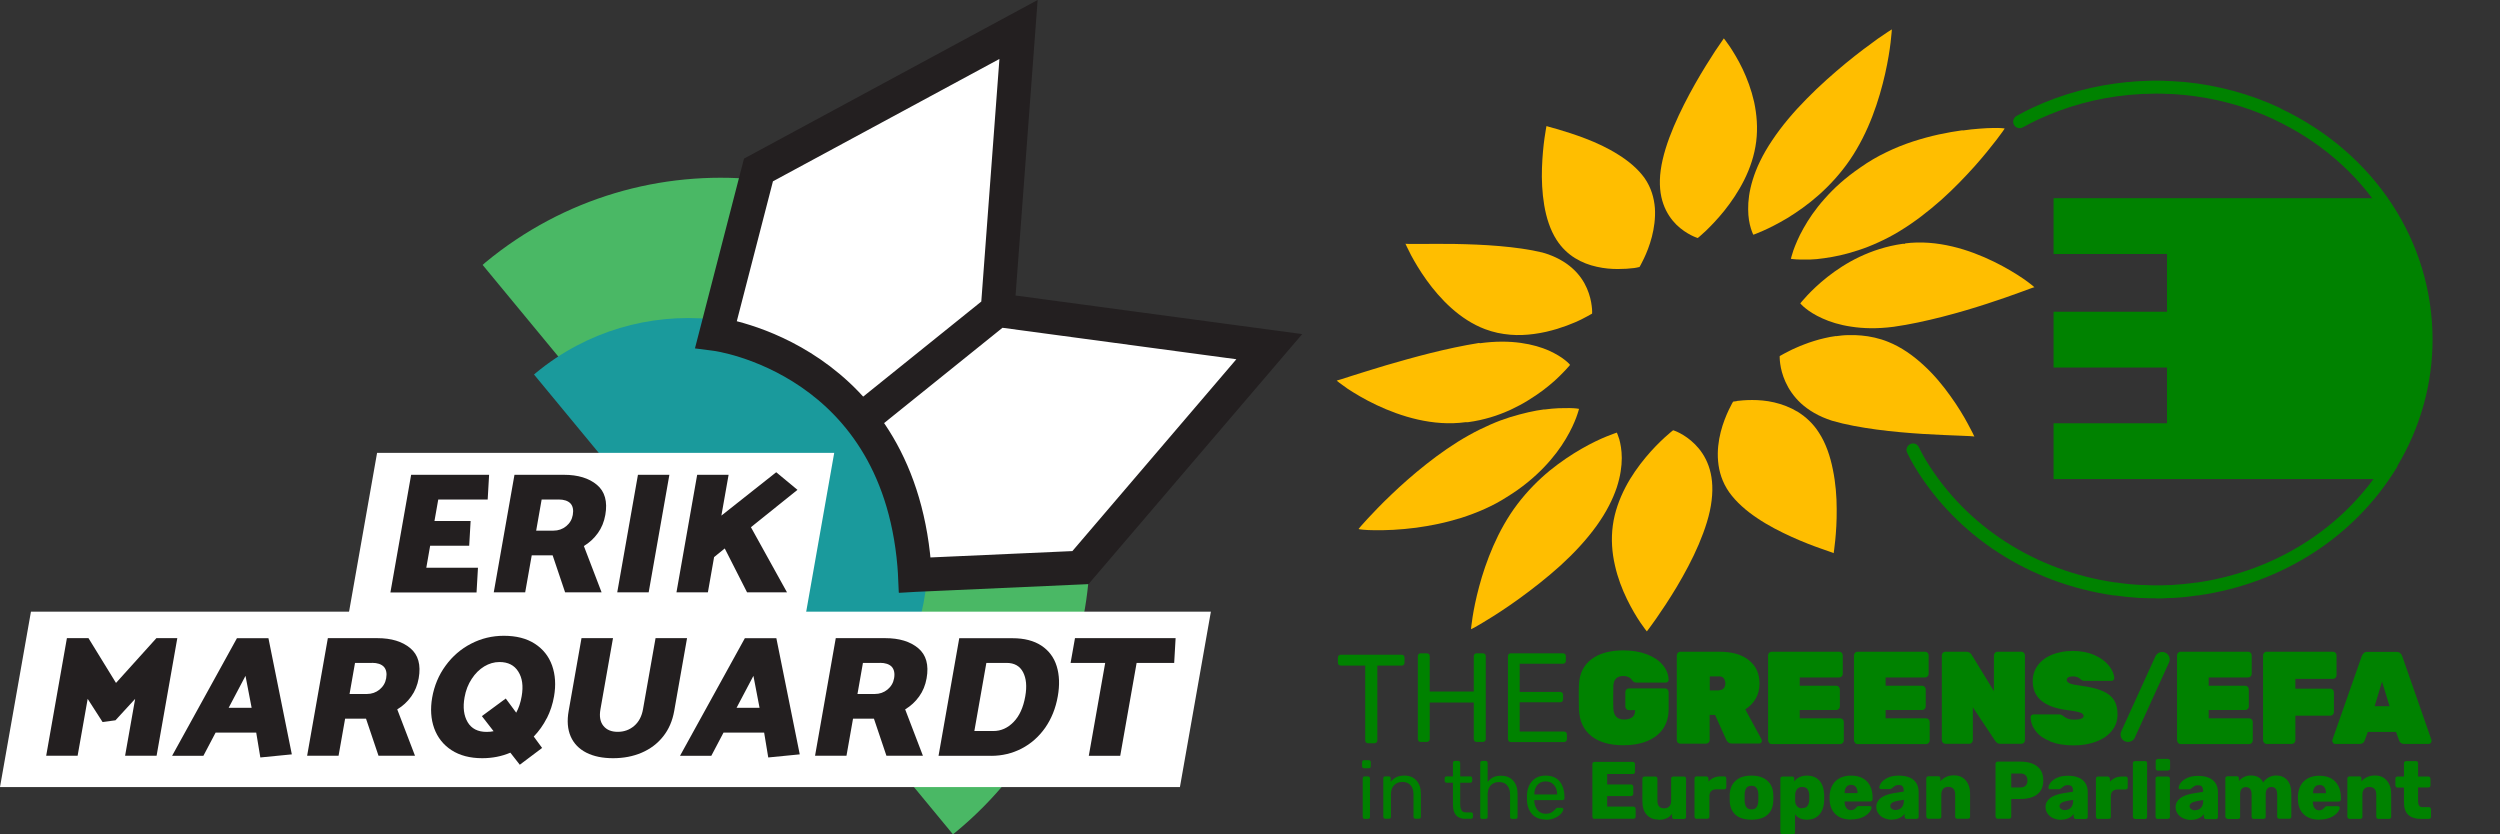 <?xml version="1.0" encoding="UTF-8"?> <svg xmlns="http://www.w3.org/2000/svg" id="Ebene_2" viewBox="0 0 370.68 123.7"><rect x="0" y="0" width="370.68" height="123.7" fill="#333333" stroke="none"/><defs><style>.cls-1{fill:none;}.cls-2{fill:#008200;}.cls-3,.cls-4{fill:#fff;}.cls-5{fill:#ffbe00;}.cls-6{fill:#231f20;}.cls-7{fill:#1a9a9c;}.cls-8{fill:#4ab865;}.cls-4{stroke:#231f20;stroke-linecap:square;stroke-miterlimit:10;stroke-width:5px;}</style></defs><g id="Layer_2"><g id="Layer_1-2"><path class="cls-8" d="m149.08,46.24c-19.26-23.32-53.78-26.6-77.09-7.34-.15.12-.29.25-.43.38l20.66,25.01c4.44-4.36,10.61-6.93,17.32-6.54,12.6.72,22.23,11.52,21.51,24.12-.42,7.32-4.26,13.62-9.86,17.49l20.1,24.34c.15-.12.3-.23.45-.35,23.32-19.26,26.6-53.78,7.34-77.09v-.02Z"></path><path class="cls-7" d="m129.45,60.05c-12.49-15.12-34.87-17.25-49.99-4.76-.1.08-.19.16-.28.24l13.4,16.22c2.88-2.83,6.88-4.49,11.23-4.24,8.17.47,14.41,7.47,13.94,15.64-.27,4.75-2.76,8.83-6.39,11.34l13.04,15.78c.1-.08.2-.15.29-.23,15.12-12.49,17.25-34.87,4.76-49.99h0Z"></path><path class="cls-4" d="m147.91,45.98l-19.73,15.88m7.47,23.4l24.55-1.1,28-32.76-40.29-5.42,3.11-41.61-38.56,20.83-6.29,24.34s27.64,3.56,29.49,35.72h0"></path><polygon class="cls-3" points="119.1 93.17 51.32 93.17 55.91 67.15 123.69 67.15 119.1 93.17"></polygon><polygon class="cls-3" points="174.95 116.7 0 116.7 4.59 90.69 179.54 90.69 174.95 116.7"></polygon><rect class="cls-1" x="74.44" y="43.73" width="27.84" height="71.32" rx="2.83" ry="2.83" transform="translate(1.57 160.5) rotate(-85)"></rect><path class="cls-6" d="m57.89,87.83l3.07-17.43h11.56l-.21,3.67h-7.33l-.56,3.18h5.36l-.21,3.67h-5.79l-.57,3.26h7.66l-.21,3.67h-12.77v-.02Z"></path><path class="cls-6" d="m76.29,70.4h7.33c2.08,0,3.71.5,4.89,1.49s1.59,2.48,1.24,4.46c-.18,1.02-.55,1.93-1.11,2.7-.56.78-1.24,1.41-2.07,1.91l2.63,6.87h-5.41l-1.85-5.49h-3.1l-.97,5.49h-4.66l3.07-17.43h.01Zm6.53,3.67h-2.51l-.81,4.61h2.56c.72,0,1.35-.22,1.88-.65.54-.44.87-1,.99-1.68.13-.75.01-1.32-.35-1.71-.37-.38-.95-.58-1.76-.58h0Z"></path><path class="cls-6" d="m91.52,87.83l3.07-17.43h4.66l-3.07,17.43h-4.66Z"></path><path class="cls-6" d="m110.77,87.83l-3.31-6.51-1.58,1.28-.92,5.23h-4.66l3.07-17.43h4.66l-1.07,6.05,8.13-6.43,3.15,2.61-6.9,5.54,5.35,9.66h-5.92,0Z"></path><path class="cls-6" d="m15.21,107.06l-2.21-3.44-1.49,8.43h-4.66l3.07-17.43h3.2l4.08,6.64,5.99-6.64h3.1l-3.07,17.43h-4.67l1.49-8.43-2.92,3.18-1.92.26h.01Z"></path><path class="cls-6" d="m39.8,94.62l3.47,17.23-4.67.46-.61-3.69h-6.02l-1.81,3.44h-4.64l9.61-17.43h4.67Zm-3.4,5.59l-2.5,4.74h3.41l-.91-4.74Z"></path><path class="cls-6" d="m48.62,94.62h7.33c2.08,0,3.71.5,4.89,1.49s1.59,2.48,1.24,4.46c-.18,1.02-.55,1.93-1.11,2.7-.56.78-1.24,1.41-2.07,1.91l2.63,6.87h-5.41l-1.85-5.49h-3.1l-.97,5.49h-4.66l3.07-17.43h.01Zm6.53,3.67h-2.51l-.81,4.61h2.56c.72,0,1.35-.22,1.88-.65.54-.44.87-1,.99-1.68.13-.75.01-1.32-.35-1.71-.37-.38-.95-.58-1.76-.58h0Z"></path><path class="cls-6" d="m81.07,106.49c-.51,1.01-1.15,1.91-1.93,2.72l1.24,1.69-3.31,2.49-1.4-1.79c-1.29.55-2.68.82-4.17.82-1.81,0-3.33-.4-4.55-1.19s-2.07-1.88-2.57-3.24c-.49-1.37-.59-2.89-.3-4.56.31-1.76.97-3.34,1.99-4.73,1.01-1.39,2.27-2.48,3.78-3.26s3.12-1.17,4.85-1.17c1.85,0,3.38.39,4.6,1.18s2.07,1.86,2.56,3.23c.48,1.37.58,2.89.29,4.56-.2,1.16-.56,2.25-1.07,3.26h0Zm-7.89,1.92l-1.73-2.23,3.54-2.61,1.55,2.1c.37-.67.65-1.48.81-2.44.26-1.49.1-2.7-.5-3.65-.59-.95-1.52-1.42-2.79-1.42-.79,0-1.54.22-2.26.65-.72.44-1.34,1.05-1.86,1.85-.52.79-.88,1.7-1.06,2.73-.27,1.5-.11,2.73.46,3.69s1.51,1.44,2.81,1.44c.39,0,.73-.03,1.02-.1h.01Z"></path><path class="cls-6" d="m90.89,94.62l-1.86,10.54c-.19,1.06-.04,1.88.44,2.47.48.59,1.18.88,2.12.88s1.75-.29,2.44-.88,1.12-1.41,1.31-2.47l1.86-10.54h4.67l-1.9,10.77c-.26,1.49-.81,2.76-1.65,3.81-.83,1.05-1.89,1.85-3.17,2.4s-2.69.82-4.25.82-2.87-.27-3.96-.82c-1.08-.55-1.86-1.35-2.32-2.4s-.57-2.32-.3-3.81l1.9-10.77s4.67,0,4.67,0Z"></path><path class="cls-6" d="m115.11,94.62l3.47,17.23-4.67.46-.61-3.69h-6.02l-1.81,3.44h-4.64l9.61-17.43h4.67,0Zm-3.4,5.59l-2.5,4.74h3.41s-.91-4.74-.91-4.74Z"></path><path class="cls-6" d="m123.93,94.62h7.33c2.08,0,3.71.5,4.89,1.49s1.59,2.48,1.24,4.46c-.18,1.02-.55,1.93-1.11,2.7-.56.78-1.24,1.41-2.07,1.91l2.63,6.87h-5.41l-1.85-5.49h-3.1l-.97,5.49h-4.66l3.07-17.43h.01Zm6.53,3.67h-2.51l-.81,4.61h2.56c.72,0,1.35-.22,1.88-.65.54-.44.87-1,.99-1.68.13-.75,0-1.32-.35-1.71-.37-.38-.95-.58-1.76-.58h0Z"></path><path class="cls-6" d="m146.95,112.06h-7.79l3.07-17.43h7.9c1.74,0,3.17.37,4.28,1.1,1.11.74,1.87,1.75,2.27,3.05.4,1.3.46,2.79.16,4.46-.31,1.78-.94,3.33-1.87,4.67-.94,1.33-2.1,2.36-3.49,3.08s-2.9,1.08-4.52,1.08h-.01Zm2.3-13.77h-3l-1.78,10.1h2.82c1.13,0,2.12-.44,2.99-1.33.87-.89,1.45-2.16,1.74-3.82.26-1.47.15-2.66-.33-3.58-.48-.91-1.29-1.37-2.44-1.37h0Z"></path><path class="cls-6" d="m174.09,98.29h-5.56l-2.43,13.77h-4.66l2.43-13.77h-5.13l.65-3.67h14.92l-.21,3.67h0Z"></path></g><g id="logo_right" transform="translate(35.424 31.340) translate(244.015 32.695) scale(1.956) translate(-244.015 -32.695)"><path class="cls-2" d="m284.96,25.81c0,3.85-1.19,7.44-3.25,10.46h-16.29s-8.6,0-8.6,0v-4.23h8.6v-4.22h-8.6v-4.23h8.6v-4.38h-8.6v-4.23h24.63c2.21,3.1,3.5,6.82,3.5,10.84"></path><path class="cls-5" d="m231.83,2.86h0s-.26.37-.67.98c-.4.62-.95,1.48-1.51,2.47-.56.99-1.14,2.11-1.62,3.24-.48,1.13-.85,2.28-.99,3.31-.14,1.04-.04,1.88.2,2.56.24.68.61,1.19.99,1.57.39.38.79.63,1.1.79.31.16.52.22.52.22,0,0,.24-.19.62-.55.37-.36.88-.88,1.4-1.53.52-.65,1.06-1.44,1.5-2.32.44-.88.78-1.87.91-2.92.13-1.05.04-2.07-.16-3-.21-.93-.53-1.77-.87-2.49-.34-.71-.7-1.29-.97-1.7-.27-.4-.46-.63-.46-.63"></path><path class="cls-5" d="m213.32,25.96s-.01,0-.02,0c0,0-.01,0-.02,0,0,0-.01,0-.02,0,0,0-.01,0-.02,0-1.19.19-2.43.46-3.64.76-1.2.3-2.36.63-3.39.93-1.02.3-1.91.59-2.56.79-.65.21-1.07.35-1.15.36h-.02s0,0,0,0c0,.02.3.26.82.62.53.35,1.29.81,2.2,1.24.91.43,1.98.84,3.13,1.1,1.15.26,2.38.37,3.62.2,0,0,0,0,.02,0s0,0,.02,0c0,0,0,0,.01,0,0,0,0,0,.01,0,.01,0,.02,0,.03,0,0,0,.02,0,.03,0,0,0,.02,0,.03,0,0,0,.02,0,.03,0,.61-.08,1.18-.21,1.72-.37.54-.16,1.05-.36,1.53-.58.47-.22.92-.46,1.32-.71.41-.25.77-.5,1.11-.75.33-.25.63-.5.88-.72.25-.23.47-.44.64-.62.17-.18.31-.32.4-.43.09-.1.14-.16.14-.16,0-.01-.12-.16-.39-.37-.26-.21-.67-.47-1.22-.72-.55-.24-1.26-.46-2.13-.58-.87-.12-1.91-.14-3.12.03"></path><path class="cls-5" d="m245.58,18.44s-.03,0-.05,0c-.02,0-.03,0-.05,0-.02,0-.03,0-.05,0-.02,0-.03,0-.05,0-1.22.17-2.32.54-3.27.99-.95.45-1.77,1-2.43,1.52-.66.52-1.17,1.02-1.52,1.39-.35.37-.53.61-.54.61,0,0,.13.17.4.38.27.22.69.5,1.27.76.57.26,1.3.5,2.2.63.9.14,1.96.17,3.2.01,1.22-.17,2.48-.45,3.7-.76,1.21-.31,2.38-.66,3.39-.99,1.02-.33,1.89-.64,2.52-.87.63-.23,1.02-.38,1.07-.38h0s-.31-.28-.85-.65c-.54-.37-1.31-.84-2.23-1.29-.92-.45-2-.88-3.15-1.15-1.15-.27-2.37-.39-3.59-.23"></path><path class="cls-5" d="m207.69,18.43h0s0,0,0,0c0,0,0,0,0,0,0,0,0,0,0,0,0,0,0,0,0,0h0Zm0,0s.17.38.43.88c.27.5.66,1.17,1.17,1.88.51.71,1.14,1.46,1.88,2.12.74.66,1.6,1.24,2.56,1.6.32.12.63.21.95.28.32.07.64.11.95.14.31.03.63.03.93.02.31-.01.61-.04.9-.08.31-.04.61-.1.89-.16.29-.07.57-.14.83-.22.26-.08.51-.17.74-.25.23-.09.45-.18.65-.26.2-.09.38-.17.53-.25.16-.08.29-.15.4-.21.11-.06.2-.11.25-.14.06-.03.09-.05.09-.05,0,0,.02-.23-.03-.58-.04-.35-.14-.82-.36-1.33-.22-.51-.57-1.05-1.11-1.53-.54-.48-1.27-.91-2.26-1.19-.98-.24-2.12-.39-3.27-.49-1.15-.1-2.32-.14-3.37-.16-1.05-.02-1.98,0-2.65,0-.68,0-1.1,0-1.13-.02"></path><path class="cls-5" d="m218.38,9.52s-.07.35-.15.92c-.08.57-.16,1.36-.19,2.25-.03.89.01,1.87.17,2.82.16.95.45,1.87.93,2.62.39.61.87,1.06,1.4,1.39.53.33,1.1.54,1.66.66.56.13,1.11.17,1.59.17.48,0,.89-.03,1.19-.07.07,0,.13-.02.19-.03.06,0,.1-.02.14-.03.04,0,.07-.01.09-.02.02,0,.03,0,.03,0,0,0,.15-.24.34-.65.19-.4.43-.98.6-1.64.17-.66.28-1.41.23-2.18-.06-.76-.28-1.55-.78-2.27-.5-.7-1.22-1.3-2.01-1.79-.79-.5-1.66-.9-2.47-1.21-.81-.31-1.55-.54-2.09-.7-.54-.15-.88-.24-.88-.25"></path><path class="cls-5" d="m249.93,9.83c-.56.08-1.17.18-1.81.32-.64.14-1.3.32-1.98.54-.67.22-1.35.49-2.02.82-.67.32-1.32.7-1.94,1.14-1.13.77-2.02,1.58-2.72,2.38-.71.79-1.22,1.56-1.6,2.24-.38.67-.61,1.25-.76,1.66-.14.41-.19.65-.19.65,0,0,.06.01.18.02.12.01.28.03.5.03.22,0,.49,0,.79,0,.31-.01.66-.04,1.05-.1.37-.05.78-.12,1.22-.22.44-.1.9-.23,1.39-.39.49-.16,1-.36,1.52-.6.53-.24,1.07-.52,1.62-.86,1.12-.68,2.18-1.51,3.14-2.36.95-.85,1.8-1.74,2.51-2.53.71-.8,1.28-1.51,1.67-2.02.39-.51.61-.83.61-.84,0-.02-.08-.03-.23-.04-.15-.01-.37-.02-.66-.01-.28,0-.62.02-1.01.05-.39.03-.82.07-1.29.14"></path><path class="cls-5" d="m244.55,2.19s-.42.26-1.05.7c-.63.45-1.49,1.09-2.43,1.86-.94.78-1.98,1.69-2.96,2.69-.98.99-1.9,2.07-2.63,3.17-.73,1.09-1.19,2.08-1.46,2.96-.27.87-.36,1.63-.35,2.25,0,.62.1,1.1.2,1.43.1.33.19.5.19.5,0,0,.28-.09.74-.3.46-.2,1.1-.52,1.84-.96.73-.45,1.56-1.02,2.38-1.75.82-.73,1.64-1.61,2.36-2.66.72-1.06,1.28-2.2,1.71-3.32.43-1.12.74-2.23.96-3.2.22-.97.35-1.81.42-2.41.07-.6.09-.95.09-.95h0s0,0,0,0Z"></path><path class="cls-5" d="m227.96,32.59h0s-.25.19-.63.54c-.38.35-.9.86-1.43,1.5-.53.64-1.09,1.41-1.54,2.28-.45.87-.81,1.84-.95,2.88-.14,1.04-.06,2.07.16,3.02.21.95.55,1.82.91,2.56.36.74.73,1.35,1.02,1.78.29.43.49.67.49.67,0,0,.28-.36.7-.96.42-.6.98-1.44,1.57-2.42.58-.98,1.18-2.08,1.66-3.21.48-1.13.86-2.28.98-3.34.13-1.06.02-1.92-.23-2.62-.25-.7-.63-1.23-1.03-1.63-.4-.4-.81-.67-1.13-.84-.32-.17-.53-.23-.54-.23"></path><path class="cls-5" d="m218.21,30.99c-.37.05-.78.12-1.21.22-.43.1-.89.22-1.38.37-.48.15-.99.34-1.51.57-.52.23-1.06.49-1.61.8-1.15.64-2.24,1.41-3.24,2.2-1,.79-1.9,1.59-2.66,2.32-.76.72-1.37,1.37-1.8,1.83-.43.46-.66.75-.66.75,0,.02.11.04.33.06.22.02.53.04.92.04.39,0,.86,0,1.38-.03.53-.03,1.11-.08,1.73-.16.53-.07,1.09-.17,1.67-.29.58-.12,1.17-.28,1.76-.46.59-.19,1.18-.41,1.76-.67.58-.26,1.15-.56,1.69-.91,1.16-.71,2.08-1.49,2.81-2.25.73-.76,1.27-1.5,1.66-2.16.39-.65.64-1.22.79-1.62.15-.4.2-.64.21-.65,0,0-.06-.01-.19-.03-.12-.01-.3-.03-.52-.03-.23,0-.51,0-.83.01-.32.01-.69.05-1.09.1m2.62-.05h0s0,0,0,0Z"></path><path class="cls-5" d="m223.69,32.76s-.28.09-.75.28c-.47.19-1.12.49-1.87.92-.75.43-1.59.98-2.44,1.67-.85.7-1.69,1.54-2.45,2.54-.76,1-1.36,2.1-1.83,3.17-.47,1.08-.82,2.13-1.07,3.07-.25.93-.41,1.74-.5,2.32-.09.58-.12.92-.12.92,0,0,0,0,0,0,0,0,0,0,0,0,.04,0,.47-.23,1.13-.64.67-.4,1.57-.98,2.56-1.7s2.07-1.56,3.1-2.49c1.02-.93,1.98-1.96,2.74-3.02.76-1.06,1.23-2.03,1.52-2.89.28-.86.38-1.61.38-2.23,0-.62-.1-1.1-.19-1.43-.1-.33-.19-.51-.19-.51"></path><path class="cls-5" d="m240.33,25.43c-.3.04-.59.09-.87.16-.28.06-.55.14-.81.22-.25.08-.5.16-.72.25-.23.09-.44.17-.63.26-.19.08-.36.16-.51.24-.15.08-.28.14-.39.2-.11.06-.19.11-.25.14-.06.03-.09.05-.09.05,0,0-.01.24.04.59.05.36.16.84.4,1.37.24.53.61,1.1,1.17,1.62.57.52,1.33.99,2.36,1.32,1.02.3,2.2.51,3.39.67s2.4.26,3.48.33c1.09.07,2.05.1,2.75.13.7.03,1.14.04,1.17.08-.02-.05-.19-.42-.5-.98-.3-.56-.74-1.3-1.31-2.09-.56-.79-1.24-1.62-2.04-2.35-.79-.73-1.69-1.37-2.69-1.77-.34-.14-.68-.24-1.02-.32-.34-.08-.68-.13-1.01-.16-.33-.03-.66-.04-.98-.03-.32,0-.64.04-.94.08m10.49,7.62s0,0,0,0h0s0,0,0,0h0,0s0,0,0,0c0,0,0,0,0,0"></path><path class="cls-5" d="m232.82,30.36s-.09.01-.12.02c-.04,0-.07.01-.09.01-.03,0-.04,0-.06.01-.01,0-.02,0-.02,0,0,0-.15.24-.34.65-.19.41-.43.98-.6,1.65-.17.67-.27,1.43-.2,2.22.07.79.31,1.59.84,2.35.53.74,1.28,1.4,2.12,1.96.84.57,1.77,1.04,2.63,1.43.86.39,1.65.69,2.23.89.58.21.94.32.94.34,0,0,.06-.37.12-.97.06-.6.12-1.44.11-2.38,0-.94-.08-1.98-.29-2.99-.2-1.01-.53-1.99-1.06-2.8-.44-.69-.99-1.19-1.58-1.56-.59-.36-1.21-.59-1.81-.73-.6-.14-1.18-.18-1.67-.18-.49,0-.9.04-1.15.07"></path><path class="cls-2" d="m264.58,45.31c-.3,0-.61,0-.98-.02h-.2c-.66-.04-1.32-.11-1.97-.2h-.08c-6.38-.93-11.86-4.48-15.05-9.74-.18-.29-.34-.6-.49-.9l-.08-.16c-.13-.24-.03-.54.21-.66.24-.13.54-.03.66.21l.08.16c.15.28.3.58.46.84,3.04,5.01,8.27,8.39,14.35,9.27h.08c.62.1,1.25.16,1.89.19h.19c.36.02.65.03.93.03.27,0,.58,0,.94-.02h.19c.63-.04,1.27-.1,1.89-.19h.08c6.04-.88,11.24-4.22,14.29-9.18.01-.04.03-.08.05-.12,1.68-2.78,2.56-5.93,2.56-9.13,0-7.08-4.22-13.47-11.02-16.66-.03-.01-.06-.03-.09-.05-2.13-.99-4.42-1.6-6.8-1.83h-.07c-.32-.04-.64-.06-.94-.07h-.11c-.72-.04-1.23-.03-1.92,0h-.11c-.31.02-.62.04-.94.07h-.05c-2.44.24-4.75.87-6.91,1.88-.33.15-.67.33-1.13.58-.24.13-.54.05-.67-.19-.13-.24-.04-.54.19-.67.47-.26.84-.45,1.18-.61,2.26-1.06,4.68-1.71,7.21-1.96h.08c.33-.04.66-.06.99-.08h.11c.74-.04,1.28-.04,2,0h.11c.32.02.65.04.99.07h.05c2.55.25,4.97.91,7.23,1.96.03.02.06.03.09.06,7.1,3.37,11.5,10.07,11.5,17.51,0,3.33-.91,6.63-2.64,9.53-.01.04-.03.09-.05.13-3.19,5.27-8.68,8.81-15.05,9.73h-.08c-.65.1-1.31.17-1.97.2h-.2c-.37.03-.68.03-.97.03Z"></path><path class="cls-2" d="m206.17,62.02h.28s.07-.01.1-.04c.03-.03.04-.06.04-.1v-1.71c0-.29.08-.52.24-.69.16-.17.37-.25.63-.25s.47.08.62.25c.14.16.22.39.22.69v1.71s.01.07.04.1c.03.03.06.04.1.04h.28s.07-.01.1-.04c.03-.03.04-.06.04-.1v-1.75c0-.42-.11-.75-.33-1-.22-.25-.52-.38-.92-.38-.24,0-.45.04-.61.12-.16.08-.31.2-.43.35v-.27s-.01-.08-.04-.1c-.02-.02-.06-.04-.11-.04h-.27s-.07.01-.1.04c-.03.03-.04.06-.04.1v2.93s.01.07.04.1c.03.03.06.04.1.04m6.1,0h.42s.07-.01.1-.04c.02-.03.04-.06.04-.1v-.2s-.01-.07-.04-.1c-.02-.03-.06-.04-.1-.04h-.38c-.16,0-.28-.05-.35-.16-.07-.11-.1-.27-.1-.48v-1.61h.77s.07-.01.1-.04c.03-.02.04-.06.04-.1v-.2s-.01-.07-.04-.1c-.03-.03-.06-.04-.1-.04h-.77v-1.03s-.01-.07-.04-.1c-.03-.03-.06-.04-.1-.04h-.27s-.07.01-.1.04c-.02.03-.04.06-.04.1v1.03h-.49s-.07.01-.1.04c-.02.03-.04.06-.04.1v.2s.01.07.04.1c.02.02.06.04.1.04h.49v1.66c0,.72.32,1.08.96,1.08m1.25,0h.28s.07-.01.1-.04c.03-.03.04-.06.04-.1v-1.71c0-.29.08-.52.23-.69.16-.17.37-.25.63-.25s.48.08.62.25c.14.16.22.39.22.69v1.71s.01.07.04.1c.03.03.06.04.1.04h.29s.07-.01.1-.04c.03-.03.04-.06.04-.1v-1.75c0-.42-.11-.75-.33-1-.22-.25-.53-.38-.92-.38-.24,0-.44.04-.6.12-.16.08-.3.2-.42.35v-1.44s-.01-.08-.04-.11c-.02-.02-.06-.04-.1-.04h-.28s-.08.01-.1.04c-.03.03-.04.06-.04.11v4.11s.01.07.04.1c.03.03.06.04.1.04m4.82.06c.26,0,.5-.05.7-.14.2-.09.36-.2.47-.33.11-.13.17-.24.17-.33,0-.03-.01-.06-.04-.08-.03-.02-.06-.03-.1-.03h-.27s-.08,0-.1.01c-.02.01-.05.04-.09.09-.06.08-.15.16-.28.24-.12.08-.28.11-.47.11-.25,0-.45-.09-.61-.28-.15-.19-.23-.42-.25-.69v-.06h2.15s.07-.01.1-.04c.03-.03.04-.06.04-.1v-.11c0-.49-.13-.89-.37-1.18-.25-.29-.6-.43-1.05-.43-.42,0-.76.13-1.01.4-.25.26-.39.62-.41,1.06v.2s0,.21,0,.21c.02.45.16.81.41,1.07.25.26.59.39,1.01.39m-.86-1.9v-.02c0-.29.08-.52.23-.7.15-.18.36-.27.63-.27s.47.09.63.27c.16.18.24.42.24.7v.02h-1.73Zm4.55,1.84h2.97s.08-.01.11-.04c.03-.03.05-.07.05-.11v-.61s-.02-.08-.05-.11c-.03-.03-.07-.05-.11-.05h-2v-.8h1.82s.08-.02.11-.05c.03-.03.05-.07.05-.11v-.56s-.02-.08-.05-.11c-.03-.03-.07-.05-.11-.05h-1.82v-.79h1.95s.08-.01.11-.04c.03-.03.05-.07.05-.11v-.61s-.01-.08-.05-.11c-.03-.03-.07-.05-.11-.05h-2.92s-.08.01-.11.05c-.03.03-.04.07-.04.11v4.01s.02.08.05.11c.03.03.07.05.11.05m4.85.06c.47,0,.81-.15,1.03-.45v.24s.01.08.05.11c.03.03.07.04.11.04h.75s.08-.02.11-.05c.03-.03.04-.07.04-.11v-2.91s-.01-.08-.04-.11c-.03-.03-.07-.04-.11-.04h-.82s-.08.01-.11.04c-.03.03-.05.07-.05.11v1.69c0,.18-.05.32-.14.42-.09.1-.22.15-.39.15-.34,0-.51-.19-.51-.57v-1.69s-.02-.08-.05-.11c-.03-.03-.07-.04-.11-.04h-.82s-.08.01-.11.04c-.03.03-.05.07-.05.11v1.72c0,.45.11.79.33,1.03.22.24.51.36.88.36m2.89-.06h.82s.08-.01.11-.04c.03-.03.05-.07.05-.11v-1.56c0-.17.04-.29.13-.38.09-.09.22-.14.38-.14h.62s.08-.02.11-.05c.03-.03.04-.07.04-.11v-.67s-.01-.08-.04-.11c-.03-.03-.07-.04-.11-.04h-.28c-.19,0-.36.03-.52.1-.15.07-.29.17-.4.29v-.23s-.01-.08-.05-.11c-.03-.03-.07-.05-.11-.05h-.75s-.08.01-.11.05c-.03.03-.04.07-.04.11v2.9s.01.08.05.11c.03.03.07.05.11.05m4.16.06c.52,0,.92-.12,1.2-.36.28-.24.43-.58.45-1.03,0-.11.01-.2.01-.28s0-.17-.01-.28c-.02-.44-.18-.78-.47-1.02-.29-.25-.68-.37-1.18-.37s-.9.12-1.18.37c-.29.24-.44.59-.47,1.02,0,.05,0,.15,0,.28s0,.23,0,.28c.02.45.18.79.45,1.03.28.24.68.36,1.2.36m0-.78c-.17,0-.29-.05-.38-.16-.08-.1-.13-.27-.14-.49v-.25s0-.25,0-.25c.01-.21.06-.38.14-.48.08-.11.21-.16.38-.16s.3.05.38.16c.08.11.13.27.14.48,0,.04,0,.12,0,.25s0,.21,0,.25c-.01.22-.06.38-.14.49-.08.11-.21.16-.38.16m2.35,1.89h.8s.08-.01.11-.04c.03-.03.04-.07.04-.11v-1.37c.2.27.5.41.9.41s.71-.13.94-.38c.23-.26.35-.61.37-1.05,0-.06,0-.14,0-.24s0-.18,0-.23c-.02-.46-.14-.82-.37-1.07-.23-.25-.54-.37-.94-.37s-.74.15-.96.44v-.22s-.01-.08-.04-.11c-.03-.03-.06-.04-.11-.04h-.74s-.08.01-.11.04c-.03.03-.05.07-.05.11v4.08s.02.08.05.11c.03.03.07.04.11.04m1.49-1.97c-.17,0-.3-.05-.39-.16-.09-.1-.14-.24-.14-.4,0-.05,0-.13,0-.23s0-.18,0-.23c0-.17.06-.32.14-.43.09-.11.22-.17.39-.17s.32.05.4.16c.08.11.13.26.14.45,0,.04,0,.11,0,.19s0,.15,0,.19c-.01.19-.06.34-.14.45-.08.11-.21.16-.4.16m3.72.86c.32,0,.59-.05.83-.15.23-.1.41-.23.53-.37.12-.14.18-.27.18-.38,0-.03-.01-.06-.04-.08-.03-.02-.06-.03-.1-.03h-.81s-.09,0-.11.02c-.02,0-.05.04-.09.08-.05.06-.11.11-.17.15-.06.04-.14.06-.24.06-.15,0-.27-.06-.35-.17-.08-.11-.13-.26-.13-.45v-.04h1.96s.08-.02.11-.05c.03-.03.05-.07.05-.11v-.15c0-.32-.06-.6-.18-.85-.12-.25-.3-.45-.55-.59-.24-.14-.54-.21-.9-.21-.49,0-.88.14-1.17.41-.29.28-.44.66-.46,1.15v.19c0,.51.16.91.45,1.18.29.27.68.4,1.19.4m-.5-2h0c0-.21.04-.36.13-.47.08-.11.2-.16.36-.16s.28.05.36.16c.09.11.13.26.13.46h0s-.98.01-.98.01Zm3.59,2c.22,0,.41-.04.57-.12.16-.08.29-.18.38-.31v.22s.02.08.05.11c.03.03.07.05.11.05h.76s.08-.02.11-.05c.03-.03.04-.07.04-.11v-1.87c0-.38-.12-.69-.37-.91-.25-.22-.63-.34-1.14-.34-.32,0-.59.05-.81.15-.22.1-.38.22-.49.36-.11.14-.16.26-.17.37,0,.04,0,.07.03.1.03.03.06.04.1.04h.72s.04-.01.06-.04c.04-.02.09-.05.14-.1.07-.06.13-.1.19-.13.06-.03.13-.04.21-.04.15,0,.25.03.31.1.06.07.09.18.09.33v.07l-.77.12c-.41.07-.73.19-.96.36-.23.18-.35.4-.35.68,0,.18.05.34.15.49.1.15.24.27.42.35.18.08.38.13.6.13m.31-.73c-.12,0-.22-.03-.3-.09-.08-.06-.12-.13-.12-.23,0-.18.17-.3.52-.37l.51-.09v.07c0,.23-.06.4-.17.52-.11.12-.26.18-.44.18m2.48.67h.82s.08-.02.11-.05c.03-.03.04-.07.04-.11v-1.69c0-.18.05-.32.14-.42.09-.1.22-.15.39-.15s.3.05.39.15c.09.1.13.24.13.43v1.69s.01.08.05.11c.03.03.07.04.11.04h.82s.08-.02.11-.05c.03-.03.04-.07.04-.11v-1.73c0-.3-.05-.55-.16-.76-.1-.21-.25-.37-.43-.48-.18-.11-.39-.16-.63-.16s-.43.04-.6.12c-.17.08-.32.19-.43.33v-.23s-.02-.08-.04-.11c-.03-.03-.07-.04-.11-.04h-.76s-.08.01-.11.04c-.03.03-.05.07-.05.11v2.91s.02.08.05.11c.03.03.07.05.11.05m5.24,0h.89s.08-.02.11-.05c.03-.03.04-.07.04-.11v-1.34h.71c.54,0,.96-.12,1.26-.35.3-.23.46-.58.46-1.05s-.15-.83-.46-1.07c-.31-.24-.73-.36-1.26-.36h-1.75s-.08.01-.11.05c-.03.03-.04.07-.04.11v4.01s.02.08.05.11c.03.03.07.05.11.05m1.03-2.37v-1.06h.69c.19,0,.32.05.41.15.09.1.13.23.13.39,0,.17-.05.3-.15.39-.1.09-.23.13-.4.13h-.69Zm3.78,2.44c.22,0,.41-.04.57-.12.16-.08.29-.18.38-.31v.22s.02.08.05.11c.03.03.07.05.11.05h.76s.08-.02.11-.05c.03-.03.04-.07.04-.11v-1.87c0-.38-.12-.69-.37-.91-.25-.22-.63-.34-1.14-.34-.32,0-.59.05-.81.15-.22.1-.38.22-.49.36-.11.14-.16.26-.17.37,0,.04,0,.07.03.1.03.03.06.04.1.04h.72s.05-.01.06-.04c.04-.02.09-.05.14-.1.07-.06.13-.1.19-.13.06-.03.13-.04.21-.04.15,0,.25.03.32.1.06.07.09.18.09.33v.07l-.77.12c-.41.07-.73.19-.96.36-.23.18-.35.4-.35.68,0,.18.05.34.15.49.1.15.24.27.42.35.18.08.38.13.6.13m.31-.73c-.12,0-.22-.03-.3-.09-.08-.06-.12-.13-.12-.23,0-.18.17-.3.52-.37l.51-.09v.07c0,.23-.06.4-.17.52-.11.12-.26.18-.44.18m2.48.67h.82s.08-.01.12-.04c.03-.03.05-.07.05-.11v-1.56c0-.17.04-.29.13-.38.09-.09.22-.14.38-.14h.62s.08-.02.11-.05c.03-.03.04-.07.04-.11v-.67s-.01-.08-.04-.11c-.03-.03-.07-.04-.11-.04h-.28c-.19,0-.36.03-.52.1-.15.07-.29.17-.4.29v-.23s-.02-.08-.05-.11c-.03-.03-.07-.05-.11-.05h-.75s-.08.01-.11.05c-.03.03-.04.07-.04.11v2.9s.02.08.05.11c.03.03.07.05.11.05m2.8,0h.77s.08-.02.11-.05c.03-.03.04-.07.04-.11v-4.08s-.01-.08-.04-.11-.06-.04-.11-.04h-.77s-.08.02-.11.04c-.03.03-.05.07-.05.11v4.08s.02.08.05.11c.03.03.07.04.11.04m1.73-3.66h.77s.08-.02.11-.05c.03-.03.05-.07.05-.11v-.57s-.01-.08-.05-.11c-.03-.03-.07-.05-.11-.05h-.77s-.08.02-.11.05c-.03.03-.05.07-.05.11v.57s.01.08.04.11c.03.03.07.05.11.05m0,3.66h.77s.08-.01.11-.04c.03-.03.05-.07.05-.11v-2.91s-.01-.08-.05-.11c-.03-.03-.07-.04-.11-.04h-.77s-.08.01-.11.04c-.03.03-.05.07-.05.11v2.91s.02.08.05.11c.03.03.07.05.11.05m2.55.06c.22,0,.41-.04.57-.12.16-.08.29-.18.38-.31v.22s.02.08.05.11c.03.03.07.05.11.05h.76s.08-.02.11-.05c.03-.03.04-.07.04-.11v-1.87c0-.38-.12-.69-.37-.91-.25-.22-.63-.34-1.14-.34-.32,0-.59.05-.81.15-.22.1-.38.22-.49.36-.11.14-.16.26-.17.37,0,.04,0,.07.03.1.03.03.06.04.1.04h.72s.05-.01.06-.04c.04-.02.09-.05.14-.1.07-.06.13-.1.19-.13.06-.03.12-.04.21-.04.15,0,.25.03.31.1.06.07.09.18.09.33v.07l-.77.12c-.41.07-.73.19-.96.36-.23.18-.35.4-.35.68,0,.18.05.34.15.49.1.15.24.27.42.35.18.08.38.13.6.13m.31-.73c-.12,0-.22-.03-.3-.09-.08-.06-.12-.13-.12-.23,0-.18.17-.3.52-.37l.51-.09v.07c0,.23-.06.4-.17.52-.11.12-.26.18-.44.18m2.48.67h.78s.08-.02.11-.05c.03-.03.04-.07.04-.11v-1.72c0-.18.04-.32.12-.41.08-.09.19-.13.31-.13s.24.04.32.13c.08.09.12.23.12.42v1.71s.02.08.05.11c.03.03.07.04.11.04h.76s.08-.02.11-.05c.03-.03.04-.07.04-.11v-1.71c0-.19.04-.33.12-.42.08-.09.18-.13.31-.13.14,0,.24.04.32.13.08.09.12.23.12.42v1.71s.01.08.05.11c.03.03.07.04.11.04h.76s.08-.02.11-.05c.03-.03.04-.07.04-.11v-1.76c0-.45-.11-.79-.32-1.02s-.49-.34-.83-.34c-.2,0-.39.05-.57.15-.18.1-.32.23-.41.38-.17-.35-.48-.53-.93-.53-.2,0-.38.04-.53.12-.16.08-.28.18-.38.3v-.21s-.01-.08-.04-.11c-.03-.03-.07-.04-.11-.04h-.72s-.08.01-.11.04c-.03.03-.05.07-.05.11v2.91s.01.08.05.11c.03.03.07.05.11.05m6.97.06c.32,0,.59-.05.83-.15.23-.1.41-.23.53-.37.12-.14.18-.27.18-.38,0-.03-.01-.06-.04-.08-.03-.02-.06-.03-.1-.03h-.81s-.09,0-.11.02c-.02,0-.05.04-.09.08-.05.06-.11.11-.17.15-.06.04-.14.06-.24.06-.15,0-.27-.06-.35-.17-.08-.11-.12-.26-.13-.45v-.04h1.96s.08-.02.12-.05c.03-.03.05-.07.05-.11v-.15c0-.32-.06-.6-.18-.85-.12-.25-.31-.45-.55-.59-.24-.14-.55-.21-.9-.21-.49,0-.88.14-1.17.41-.29.28-.44.66-.46,1.15v.19c0,.51.16.91.45,1.18.29.27.68.4,1.19.4m-.49-2h0c0-.21.04-.36.13-.47.08-.11.21-.16.36-.16s.28.05.36.16c.09.11.13.26.13.46h0s-.98.01-.98.01Zm2.77,1.94h.82s.08-.02.11-.05c.03-.03.04-.07.04-.11v-1.69c0-.18.05-.32.14-.42.09-.1.22-.15.39-.15s.3.05.39.15c.09.1.13.24.13.43v1.69s.02.08.05.11c.03.03.07.04.11.04h.82s.08-.02.11-.05c.03-.03.04-.07.04-.11v-1.73c0-.3-.05-.55-.16-.76-.11-.21-.25-.37-.43-.48-.18-.11-.39-.16-.63-.16s-.43.04-.6.12c-.18.08-.32.19-.43.33v-.23s-.01-.08-.04-.11c-.03-.03-.07-.04-.11-.04h-.76s-.08.01-.11.04c-.03.03-.05.07-.05.11v2.91s.01.08.05.11c.03.03.07.05.11.05m5.44,0h.59s.08-.02.11-.05c.03-.03.04-.07.04-.11v-.57s-.01-.08-.04-.11c-.03-.03-.07-.05-.11-.05h-.49c-.12,0-.21-.04-.26-.11-.05-.08-.08-.18-.08-.33v-1.05h.77s.08-.01.12-.04c.03-.03.05-.07.05-.11v-.53s-.02-.08-.05-.11c-.03-.03-.07-.04-.12-.04h-.77v-1.02s-.02-.08-.04-.11c-.03-.03-.07-.04-.11-.04h-.76s-.08.02-.11.04c-.03.03-.05.07-.05.11v1.02h-.49s-.08.01-.11.04c-.03.03-.05.07-.05.11v.53s.02.08.05.11c.03.03.07.05.11.05h.49v1.14c0,.82.44,1.23,1.31,1.23m-80.25-3.88s-.04-.06-.04-.1v-.32s.01-.08.04-.11c.03-.03.06-.04.1-.04h.37s.08.01.11.04c.03.03.04.06.04.11v.32s-.01.08-.04.1c-.03.03-.06.04-.11.04h-.37s-.07-.01-.1-.04m.05,3.84s-.04-.06-.04-.1v-2.94s.01-.08.04-.1c.03-.03.06-.04.1-.04h.27s.07.01.1.04c.03.03.04.06.04.1v2.94s-.01.08-.04.1c-.03.03-.06.04-.1.04h-.27s-.08-.01-.1-.04"></path><path class="cls-2" d="m221.78,55.75c-.59-.46-.9-1.14-.94-2.05,0-.18-.01-.48-.01-.89s0-.72.01-.91c.03-.86.35-1.52.95-1.97.6-.45,1.4-.67,2.41-.67.68,0,1.28.1,1.8.3.52.2.92.47,1.2.81.28.34.43.71.44,1.12,0,.06-.02.11-.06.15-.04.04-.09.06-.16.06h-2.2c-.13,0-.23-.04-.29-.11,0-.01-.04-.05-.09-.12-.05-.07-.13-.13-.24-.19-.11-.05-.24-.08-.38-.08-.49,0-.75.25-.77.75,0,.18-.01.46-.01.84s0,.67.01.86c.02.56.29.85.81.85.26,0,.47-.06.62-.17.15-.11.22-.29.22-.54h0s-.47,0-.47,0c-.07,0-.14-.03-.19-.08-.05-.05-.08-.12-.08-.19v-1.11c0-.07.03-.14.08-.19.05-.05.12-.08.19-.08h2.74c.07,0,.14.03.19.08.05.05.08.12.08.19v1.3c0,.58-.14,1.08-.43,1.5-.29.41-.69.72-1.21.93-.51.21-1.11.31-1.79.31-1.03,0-1.84-.23-2.42-.69"></path><path class="cls-2" d="m231.48,52.27c.15,0,.26-.05.34-.14.08-.1.12-.22.12-.36s-.04-.27-.11-.38c-.08-.11-.19-.16-.34-.16h-.73v1.06h.73Zm-3.14,3.99c-.05-.05-.08-.12-.08-.19v-6.44c0-.07.03-.14.08-.19.05-.05.12-.08.19-.08h2.95c.96,0,1.71.21,2.24.64.54.43.81,1.02.81,1.78,0,.43-.1.81-.29,1.14-.19.33-.46.6-.79.81l1.23,2.27s.03.08.03.11c0,.06-.02.11-.06.15-.04.04-.09.06-.15.06h-2.05c-.12,0-.21-.03-.28-.08-.07-.06-.12-.12-.15-.18l-.86-1.91h-.41v1.91c0,.07-.03.14-.08.19-.05.05-.12.08-.19.08h-1.96c-.07,0-.14-.03-.19-.08"></path><path class="cls-2" d="m235.26,56.26c-.05-.05-.08-.12-.08-.19v-6.44c0-.07.03-.14.08-.19.05-.05.12-.08.19-.08h5.12c.07,0,.14.03.19.08.05.05.08.12.08.19v1.41c0,.07-.03.14-.08.19-.05.05-.12.08-.19.08h-2.99v.63h2.77c.07,0,.14.03.19.08.05.05.08.12.08.19v1.3c0,.07-.03.14-.08.19-.05.05-.12.08-.19.08h-2.77v.63h3.07c.07,0,.14.03.19.08.05.05.08.12.08.19v1.41c0,.07-.03.14-.08.19-.05.05-.12.08-.19.08h-5.2c-.07,0-.14-.03-.19-.08"></path><path class="cls-2" d="m241.77,56.26c-.05-.05-.08-.12-.08-.19v-6.44c0-.07.03-.14.08-.19.05-.05.12-.08.19-.08h5.12c.07,0,.14.03.19.08.05.05.08.12.08.19v1.41c0,.07-.03.14-.08.19-.05.05-.12.08-.19.08h-2.99v.63h2.77c.07,0,.14.03.19.08.05.05.08.12.08.19v1.3c0,.07-.03.14-.08.19-.05.05-.12.08-.19.08h-2.77v.63h3.07c.07,0,.14.03.19.08.05.05.08.12.08.19v1.41c0,.07-.03.14-.08.19-.05.05-.12.08-.19.08h-5.2c-.07,0-.14-.03-.19-.08"></path><path class="cls-2" d="m248.43,56.26c-.05-.05-.08-.12-.08-.19v-6.44c0-.07.03-.14.08-.19.05-.05.12-.08.19-.08h1.58c.18,0,.32.08.41.23l1.69,2.76v-2.72c0-.07.03-.14.08-.19.05-.05.12-.08.19-.08h1.81c.07,0,.14.03.19.08.05.05.08.12.08.19v6.44c0,.07-.03.14-.08.19-.05.05-.12.08-.19.08h-1.58c-.11,0-.2-.02-.26-.07-.06-.05-.11-.1-.15-.16l-1.69-2.54v2.5c0,.07-.03.14-.08.19-.05.05-.12.08-.19.08h-1.81c-.07,0-.14-.03-.19-.08"></path><path class="cls-2" d="m256.57,56.15c-.49-.19-.86-.45-1.1-.77-.25-.32-.38-.68-.39-1.06,0-.06.02-.11.07-.15.04-.04.09-.06.16-.06h1.89c.09,0,.17.01.22.04.06.02.12.07.2.13.19.15.44.23.74.23.23,0,.41-.02.54-.07.14-.05.2-.12.2-.2,0-.12-.09-.21-.27-.27-.18-.06-.52-.13-1.02-.19-1.72-.23-2.57-.96-2.57-2.19,0-.45.13-.84.38-1.19.26-.35.61-.62,1.07-.81.46-.19.99-.29,1.59-.29s1.18.11,1.65.32c.47.21.83.48,1.09.8.25.32.39.64.4.94,0,.06-.02.11-.06.15-.04.04-.09.06-.14.06h-1.99c-.09,0-.17-.01-.22-.03-.05-.02-.11-.07-.18-.13-.14-.12-.32-.18-.53-.18-.32,0-.48.09-.48.28,0,.1.08.18.23.25.16.07.45.13.87.18.66.09,1.2.22,1.6.39.4.17.69.4.88.69.18.29.27.65.27,1.09,0,.47-.14.89-.43,1.24-.29.36-.68.63-1.18.82-.5.19-1.07.29-1.7.29-.71,0-1.3-.1-1.79-.29"></path><path class="cls-2" d="m266.26,56.26c-.05-.05-.08-.12-.08-.19v-6.44c0-.07.03-.14.08-.19.05-.05.12-.08.19-.08h5.12c.07,0,.14.03.19.08.05.05.08.12.08.19v1.41c0,.07-.03.14-.08.19-.05.05-.12.08-.19.08h-2.99v.63h2.77c.07,0,.14.03.19.08.05.05.08.12.08.19v1.3c0,.07-.03.14-.08.19-.05.05-.12.08-.19.08h-2.77v.63h3.07c.07,0,.14.03.19.08.05.05.08.12.08.19v1.41c0,.07-.03.14-.08.19-.05.05-.12.08-.19.08h-5.2c-.07,0-.14-.03-.19-.08"></path><path class="cls-2" d="m272.78,56.26c-.05-.05-.08-.12-.08-.19v-6.44c0-.07.03-.14.08-.19.05-.05.12-.08.19-.08h5.03c.07,0,.14.03.19.08.05.05.08.12.08.19v1.52c0,.07-.03.14-.08.19-.05.05-.12.08-.19.08h-2.85v.74h2.65c.07,0,.14.03.19.08.05.05.08.12.08.19v1.51c0,.07-.03.14-.08.19-.05.05-.12.08-.19.08h-2.65v1.87c0,.07-.03.14-.08.19-.05.05-.12.08-.19.08h-1.91c-.07,0-.14-.03-.19-.08"></path><path class="cls-2" d="m281.16,53.49h1.13l-.57-1.86-.56,1.86Zm-3.14,2.79s-.07-.09-.07-.15c0-.03,0-.05,0-.07l2.23-6.36c.03-.09.08-.16.15-.23.07-.07.17-.1.3-.1h2.17c.12,0,.23.03.3.1.07.07.12.14.15.23l2.22,6.36s0,.04,0,.07c0,.06-.02.11-.06.15-.04.04-.1.07-.16.07h-1.84c-.2,0-.33-.08-.39-.25l-.24-.66h-2.14l-.24.66c-.06.17-.19.25-.39.25h-1.85c-.06,0-.11-.02-.15-.07"></path><path class="cls-2" d="m204.7,56.24s-.06-.09-.06-.16v-5.67h-1.85c-.06,0-.12-.02-.16-.06-.04-.04-.06-.09-.06-.16v-.37c0-.07.02-.13.06-.17.04-.04.09-.06.16-.06h4.61c.07,0,.13.02.16.06.04.04.06.1.06.17v.37c0,.06-.02.12-.06.16-.04.04-.09.06-.16.06h-1.84v5.67c0,.06-.02.12-.07.16-.05.04-.1.06-.16.06h-.46c-.06,0-.12-.02-.16-.06"></path><path class="cls-2" d="m208.69,56.14s-.06-.09-.06-.16v-6.27c0-.07.02-.13.06-.17.04-.04.09-.06.15-.06h.46c.07,0,.12.02.17.06.04.04.06.1.06.17v2.67h3.34v-2.67c0-.07.02-.13.06-.17.04-.04.09-.06.16-.06h.46c.07,0,.13.02.17.06.04.04.06.1.06.17v6.27c0,.06-.02.12-.07.16-.04.04-.1.06-.16.06h-.46c-.06,0-.12-.02-.16-.06-.04-.04-.06-.09-.06-.16v-2.77h-3.34v2.77c0,.06-.02.12-.07.16-.04.04-.1.06-.16.06h-.46c-.06,0-.12-.02-.15-.06"></path><path class="cls-2" d="m215.52,56.14s-.06-.09-.06-.16v-6.27c0-.07.02-.13.06-.17.04-.04.09-.06.15-.06h3.95c.07,0,.13.02.17.06.04.04.06.1.06.17v.35c0,.06-.02.12-.06.15-.04.04-.1.06-.17.06h-3.27v2.14h3.06c.07,0,.13.02.17.06.04.04.06.1.06.17v.33c0,.06-.02.12-.06.16-.04.04-.1.06-.17.06h-3.06v2.22h3.35c.07,0,.13.02.17.06.04.04.06.1.06.17v.35c0,.06-.02.12-.07.16-.04.04-.1.06-.16.06h-4.02c-.06,0-.12-.02-.15-.06"></path><path class="cls-2" d="m262.47,56.2c-.08,0-.16-.02-.24-.05-.29-.13-.41-.47-.28-.75l2.59-5.69c.13-.28.47-.41.75-.28.29.13.41.47.28.75l-2.59,5.69c-.09.21-.3.33-.52.33"></path></g></g></svg> 
